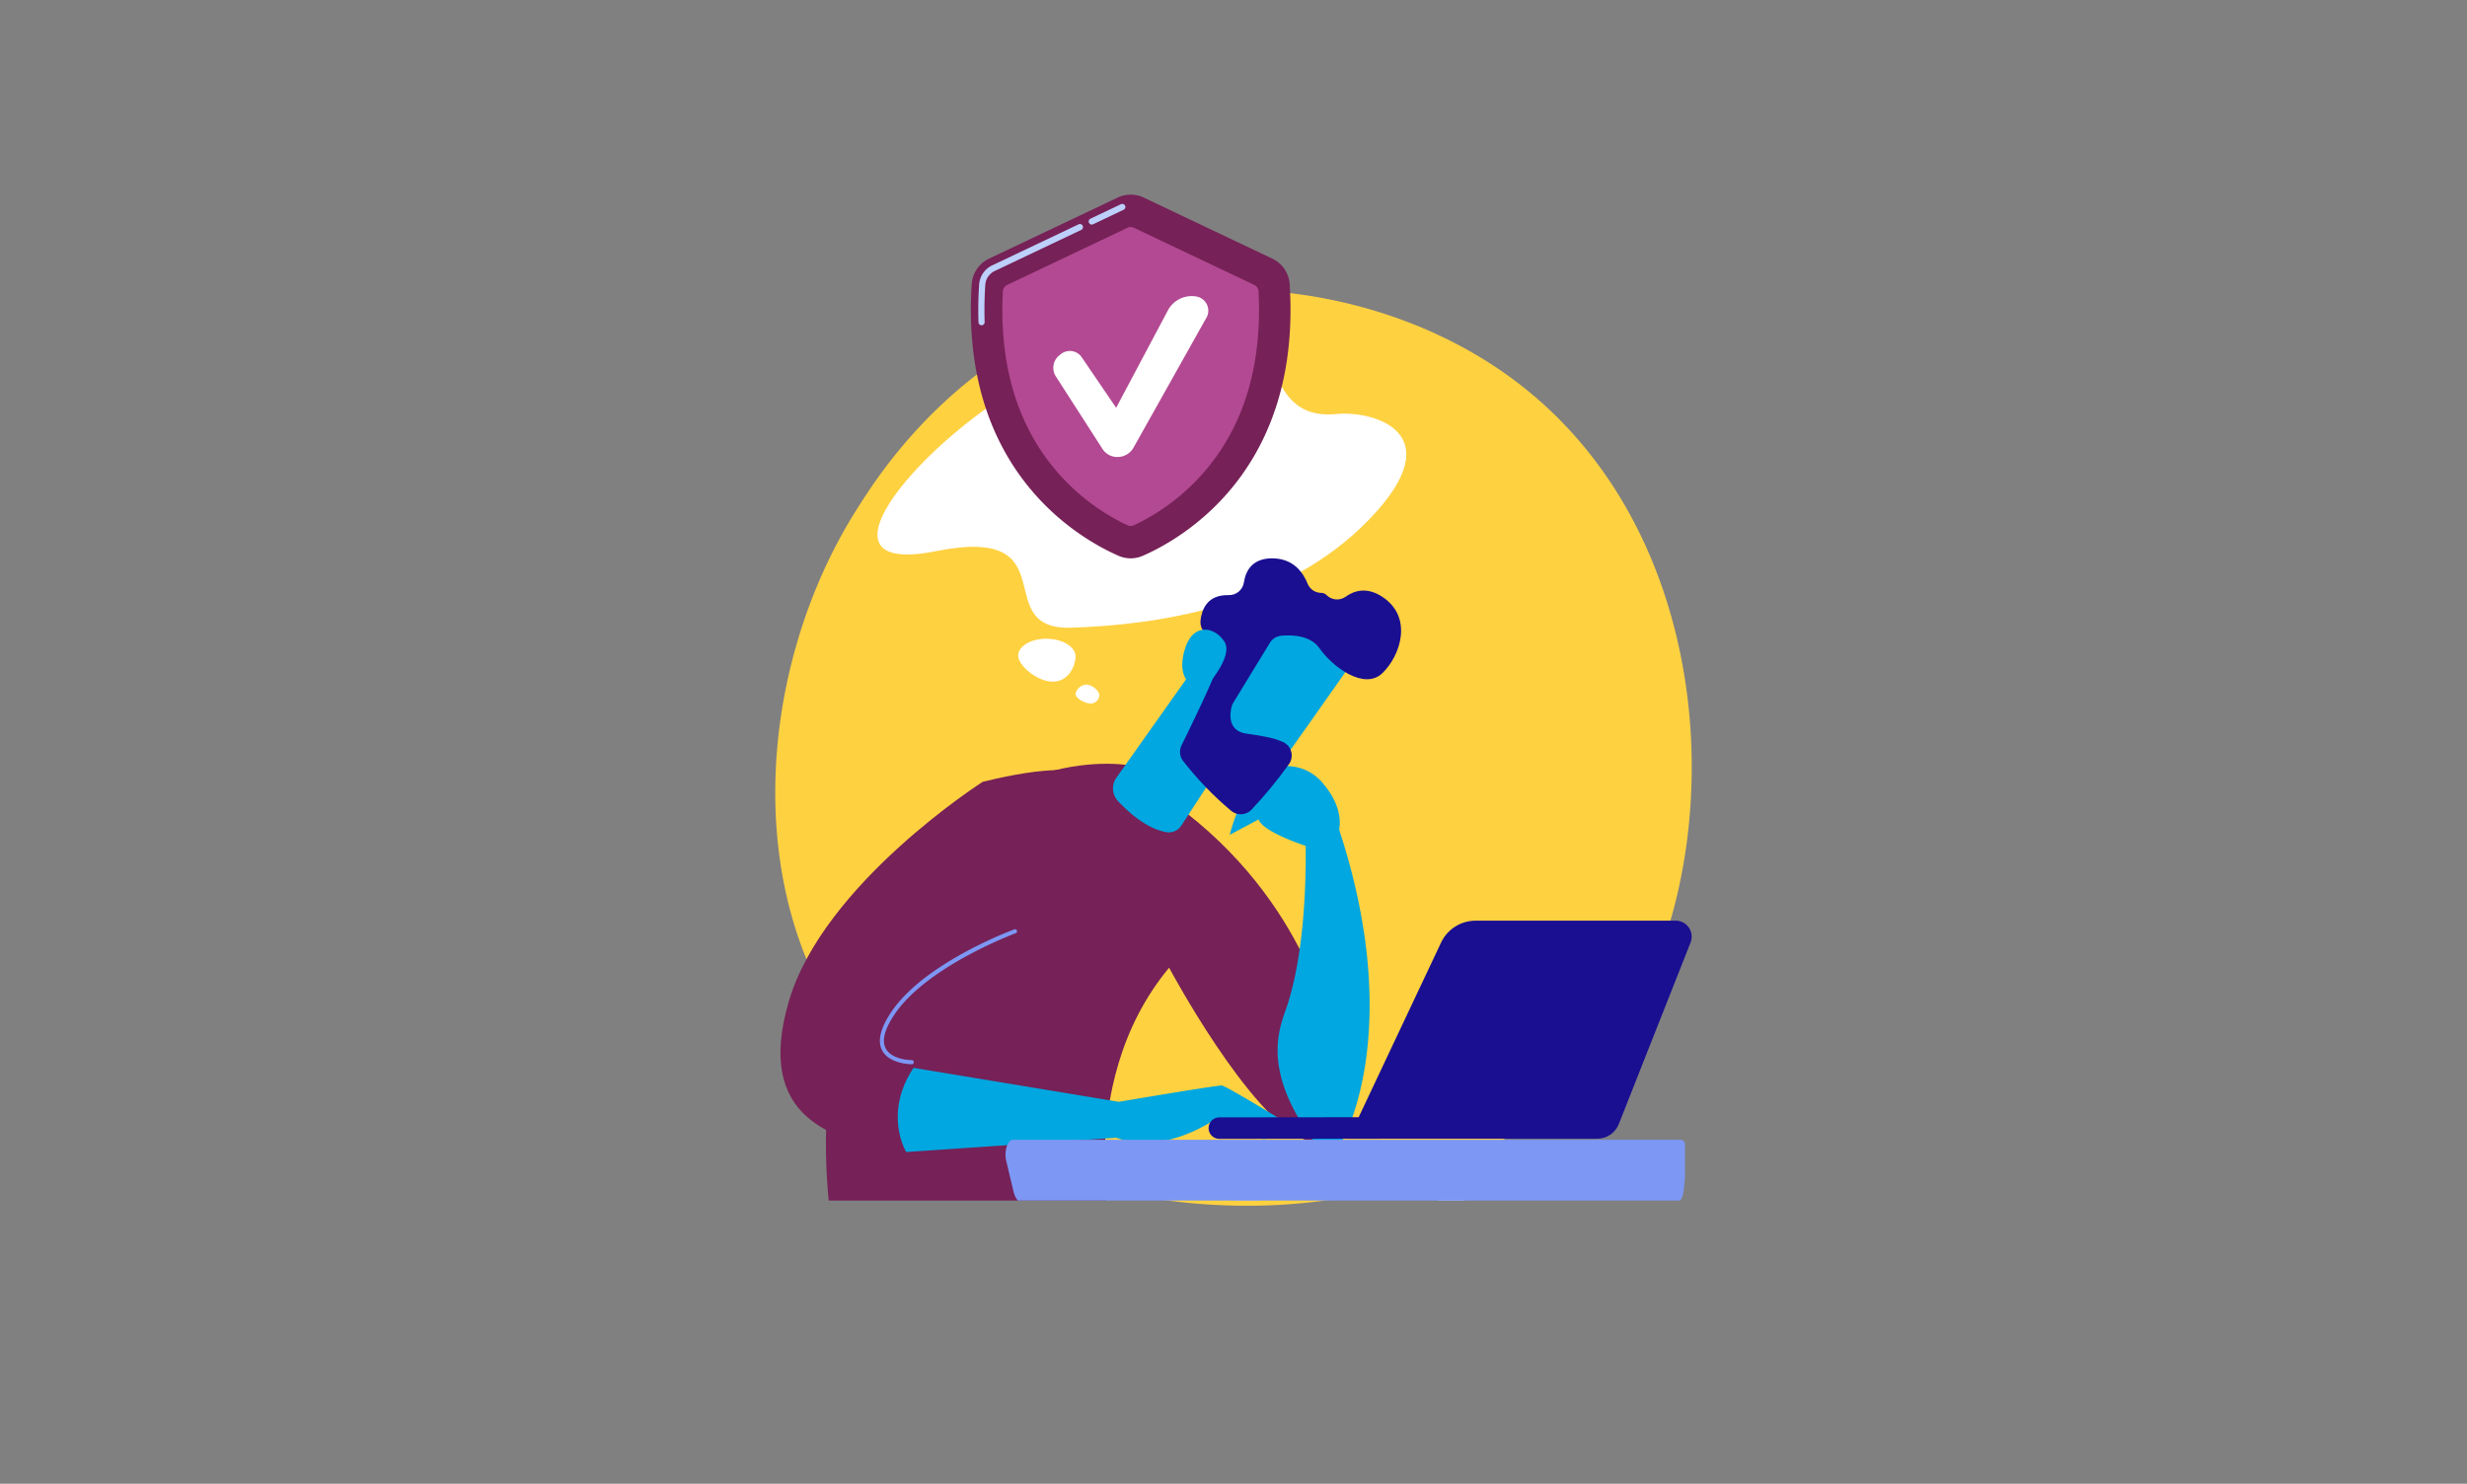<svg xmlns="http://www.w3.org/2000/svg" xmlns:xlink="http://www.w3.org/1999/xlink" width="532" height="320" viewBox="0 0 532 320">
  <rect x="0" y="0" width="532" height="320" fill="#808080" stroke="none"/>
  <defs>
    <clipPath id="clip-path">
      <rect id="Rectangle_2550" data-name="Rectangle 2550" width="195.054" height="160.779" fill="none"/>
    </clipPath>
    <clipPath id="clip-path-2">
      <path id="Path_16746" data-name="Path 16746" d="M240.736,1012.822C224.851,995.41,185.75,957.5,142.8,941.763a14.608,14.608,0,0,1-8.127-7.414l-6.425-13.393s-31.317-7.339-50.611,12.865c0,0,1.176,19.218,25.41,26.243,22.622,6.558,89.658,33.187,129.2,63.024a2.523,2.523,0,0,0,3.063.02,19.058,19.058,0,0,0,5.951-7.626,2.573,2.573,0,0,0-.524-2.661" transform="translate(-77.639 -919.658)" fill="none"/>
    </clipPath>
    <linearGradient id="linear-gradient" x1="-0.035" y1="0.995" x2="-0.034" y2="0.995" gradientUnits="objectBoundingBox">
      <stop offset="0" stop-color="#cb236d"/>
      <stop offset="1" stop-color="#4c246d"/>
    </linearGradient>
    <clipPath id="clip-path-4">
      <path id="Path_16751" data-name="Path 16751" d="M386.739,313.647c-4.345.022-5.694,2.791-6.052,5.16a3.238,3.238,0,0,1-3.3,2.776c-4.765-.133-5.846,3.354-6.062,5.5a3.194,3.194,0,0,0,.841,2.5c1.349,1.454,3.716,4.519,2.834,7.356-.959,3.086-5.8,13.046-7.77,17.04a3.183,3.183,0,0,0,.267,3.283,70.777,70.777,0,0,0,10.4,10.818,3.211,3.211,0,0,0,4.4-.206,96.013,96.013,0,0,0,8.077-9.807,3.2,3.2,0,0,0-1.152-4.752c-2.021-.979-4.9-1.423-8-1.861-4.093-.578-3.565-4.339-3.21-5.764a3.226,3.226,0,0,1,.378-.9l7.893-12.923a3.216,3.216,0,0,1,2.459-1.527c2.272-.206,6.271-.113,8.215,2.68,2.806,4.029,9.675,9.173,13.6,5.378s6.609-12.046.025-16.416c-3.369-2.236-6.116-1.392-8-.034a3.176,3.176,0,0,1-4.082-.378,1.637,1.637,0,0,0-1.1-.472,3.172,3.172,0,0,1-2.953-1.906c-.961-2.445-3.079-5.537-7.647-5.537h-.05" transform="translate(-366.891 -313.647)" fill="none"/>
    </clipPath>
    <linearGradient id="linear-gradient-2" x1="-1.174" y1="4.274" x2="-1.171" y2="4.274" gradientUnits="objectBoundingBox">
      <stop offset="0" stop-color="#09005d"/>
      <stop offset="1" stop-color="#1a0f91"/>
    </linearGradient>
    <clipPath id="clip-path-6">
      <path id="Path_16759" data-name="Path 16759" d="M446.955,820.266l-51.827.056a2.32,2.32,0,0,0-.114,4.637c.04,0,.079,0,.119,0l51.827-.056a2.32,2.32,0,0,0,.036-4.64h-.041" transform="translate(-392.81 -820.266)" fill="none"/>
    </clipPath>
    <linearGradient id="linear-gradient-3" x1="-5.015" y1="3.127" x2="-5.004" y2="3.127" xlink:href="#linear-gradient-2"/>
    <clipPath id="clip-path-7">
      <path id="Path_16760" data-name="Path 16760" d="M547.1,642.177a8.226,8.226,0,0,0-7.44,4.717L519.7,689.2h53.639a5,5,0,0,0,4.649-3.162l15.474-39.152a3.447,3.447,0,0,0-3.206-4.714Z" transform="translate(-519.702 -642.177)" fill="none"/>
    </clipPath>
    <linearGradient id="linear-gradient-4" x1="-1.36" y1="2.442" x2="-1.357" y2="2.442" xlink:href="#linear-gradient-2"/>
  </defs>
  <g id="Tips" transform="translate(-575 -3678)">
    <g id="Group_5726" data-name="Group 5726" transform="translate(-4126.065 -1879.209)">
      <g id="Group_5725" data-name="Group 5725" transform="translate(4868.248 5599.187)">
        <g id="Group_3593" data-name="Group 3593" transform="translate(0 20.48)">
          <g id="Group_5723" data-name="Group 5723" transform="translate(0 0)">
            <path id="Path_16742" data-name="Path 16742" d="M174.726,239.8a71.366,71.366,0,0,1-10.932,9.159c-35.662,25.462-77.86,18.04-86.828,16.228-13.243-2.677-38.842-7.85-57.35-29.508-28-32.766-23.64-84.388-1.921-118.465,3.973-6.233,24.958-40.829,67.61-46.377,25.813-3.358,55.9,3.414,77.692,21.58,45.739,38.132,42.483,115.165,11.729,147.382" transform="translate(0 -70.011)" fill="#fed141"/>
            <path id="Path_16743" data-name="Path 16743" d="M126.443,109.692c-23.144,12.033-50.188,42.966-21.215,37.176s11.156,17.064,29.2,16.5,45.986-4.412,64.266-23.354.511-23.47-6.9-22.736c-24.395,2.414-.345-41.389-65.357-7.588" transform="translate(-70.609 -90.453)" fill="#fff"/>
            <path id="Path_16744" data-name="Path 16744" d="M232.6,390.4c-.038,2.068-1.56,5.461-4.976,5.4s-7.434-3.558-7.4-5.626,2.838-3.693,6.255-3.629,6.155,1.79,6.117,3.858" transform="translate(-167.842 -311.248)" fill="#fff"/>
            <path id="Path_16745" data-name="Path 16745" d="M277.367,430.457a1.876,1.876,0,0,1-1.967,1.777c-1.068-.02-3.18-1.084-3.161-2.085a2.5,2.5,0,0,1,2.411-1.982c1.068.02,2.736,1.289,2.717,2.29" transform="translate(-207.482 -342.972)" fill="#fff"/>
          </g>
        </g>
        <g id="Group_3597" data-name="Group 3597" transform="translate(1.118 56.171)">
          <g id="Group_3596" data-name="Group 3596" clip-path="url(#clip-path)">
            <g id="Group_3595" data-name="Group 3595" transform="translate(17.351 166.415)">
              <g id="Group_3594" data-name="Group 3594" clip-path="url(#clip-path-2)">
                <rect id="Rectangle_2549" data-name="Rectangle 2549" width="187.672" height="150.441" transform="translate(-28.699 2.026) rotate(-15.696)" fill="url(#linear-gradient)"/>
              </g>
            </g>
          </g>
        </g>
        <g id="Group_3599" data-name="Group 3599" transform="translate(1.118 56.171)">
          <g id="Group_3598" data-name="Group 3598" clip-path="url(#clip-path)">
            <path id="Path_16747" data-name="Path 16747" d="M50.077,613.671s6.389,2.8,17.341-2.267,40.732-5.567,40.732-5.567S98.5,569.729,119.941,543.9c0,0,17.268,32.321,29.4,37.144l5.435.249V558.233s-4.609-28.464-33.766-49.72l-9.078-8.182s-31.922-6.436-53.63,31.643-8.229,81.7-8.229,81.7" transform="translate(-36.13 -433.348)" fill="#762157"/>
            <path id="Path_16748" data-name="Path 16748" d="M435.643,515.7c.3-1.6.418-5.343-3.442-9.9a10.079,10.079,0,0,0-11.792-2.992c-5.871,3.288-8.351,14.023-8.351,14.023l6.207-3.313c.94,2.731,10.108,5.676,10.108,5.676l.051-.019c.088,5.938-.055,23.256-4.266,35.3-1.65,4.719-5.006,13.486,6.074,28.51l6.1-.25s13.679-23.22-.694-67.031" transform="translate(-315.159 -434.938)" fill="#00a7e0"/>
            <path id="Path_16749" data-name="Path 16749" d="M323.927,411.4l-17,24a4.016,4.016,0,0,0,.352,5.071c2.291,2.445,6.153,5.89,10.316,6.676a3.24,3.24,0,0,0,3.326-1.4l9.04-13.877s1.731-21.8-6.036-20.473" transform="translate(-234.474 -365.837)" fill="#00a7e0"/>
            <path id="Path_16750" data-name="Path 16750" d="M421.3,367.589c-.127.455-18.2,25.894-18.2,25.894L388.8,382.855,402.344,356.2s21.09,3.781,18.96,11.39" transform="translate(-297.432 -323.814)" fill="#00a7e0"/>
          </g>
        </g>
        <g id="Group_3601" data-name="Group 3601" transform="translate(87.273 78.435)">
          <g id="Group_3600" data-name="Group 3600" clip-path="url(#clip-path-4)">
            <rect id="Rectangle_2552" data-name="Rectangle 2552" width="67.089" height="63.562" transform="translate(-14.612 51.501) rotate(-74.354)" fill="url(#linear-gradient-2)"/>
          </g>
        </g>
        <g id="Group_3603" data-name="Group 3603" transform="translate(1.118 56.171)">
          <g id="Group_3602" data-name="Group 3602" clip-path="url(#clip-path)">
            <path id="Path_16752" data-name="Path 16752" d="M373.641,391.148s6.555-6.906,4.434-10.245-7.038-4.267-8.684,2.108c-2.047,7.929,4.25,8.137,4.25,8.137" transform="translate(-282.329 -340.659)" fill="#00a7e0"/>
            <path id="Path_16753" data-name="Path 16753" d="M48.32,508.155S14.055,530.009,6.553,555.382s9.288,30.365,25.273,32.612l1.2-19.374s-11.2,0-4.055-10.59,26.34-17.651,26.34-17.651,48.638-45.891-6.994-32.224" transform="translate(-4.707 -437.687)" fill="#762157"/>
            <path id="Path_16754" data-name="Path 16754" d="M101.725,679.038c-.2,0-4.824-.034-6.384-2.969-1.065-2-.4-4.8,1.964-8.309,7.141-10.587,25.764-17.528,26.553-17.818a.441.441,0,0,1,.3.828c-.191.071-19.146,7.135-26.126,17.483-2.171,3.218-2.816,5.707-1.918,7.4,1.31,2.468,5.564,2.5,5.607,2.5a.441.441,0,0,1,0,.883" transform="translate(-73.404 -547.664)" fill="#7d97f4"/>
            <path id="Path_16755" data-name="Path 16755" d="M112.874,793.761s-5.006-8.274,1.587-18.159l44.252,7.327s21.182-3.584,22.2-3.512,14.838,8.588,14.838,8.588-.464.987-3.754.805-1.13.4-1.13.4l-.119,1.662a4.577,4.577,0,0,1-4.127-1.429c-1.837-1.954-6.943-2.9-6.943-2.9s-10.854,8.02-21.516,4.14Z" transform="translate(-85.755 -643.453)" fill="#00a7e0"/>
            <path id="Path_16756" data-name="Path 16756" d="M380.963,1000.982a2.565,2.565,0,0,1-1.037-.22,2.717,2.717,0,0,1-1.376-3.537l55.123-131.26a2.606,2.606,0,0,1,3.453-1.409,2.717,2.717,0,0,1,1.376,3.537l-55.123,131.26a2.628,2.628,0,0,1-2.416,1.629" transform="translate(-289.458 -711.08)" fill="#bdd0fb"/>
            <path id="Path_16757" data-name="Path 16757" d="M465.4,1000.98a2.627,2.627,0,0,1-2.416-1.629l-55.123-131.26a2.718,2.718,0,0,1,1.376-3.537,2.606,2.606,0,0,1,3.453,1.409l55.123,131.26a2.717,2.717,0,0,1-1.376,3.537,2.566,2.566,0,0,1-1.037.22" transform="translate(-311.798 -711.078)" fill="#bdd0fb"/>
            <path id="Path_16758" data-name="Path 16758" d="M355.73,844.119a4.874,4.874,0,0,0-.3-2.295c-.27-.639-.673-1.009-1.1-1.009H210.361c-.559,0-1.079.555-1.38,1.474a5.917,5.917,0,0,0-.107,3.062l1.56,6.585c.357,1.508,1.131,2.473,1.983,2.473H353.344c.792,0,1.474-1.1,1.624-2.613Z" transform="translate(-160.191 -693.154)" fill="#7d97f4"/>
          </g>
        </g>
        <g id="Group_3605" data-name="Group 3605" transform="translate(93.438 198.944)">
          <g id="Group_3604" data-name="Group 3604" clip-path="url(#clip-path-6)">
            <rect id="Rectangle_2554" data-name="Rectangle 2554" width="22.061" height="55.121" transform="translate(-1.392 4.24) rotate(-71.842)" fill="url(#linear-gradient-3)"/>
          </g>
        </g>
        <g id="Group_3607" data-name="Group 3607" transform="translate(123.622 156.582)">
          <g id="Group_3606" data-name="Group 3606" clip-path="url(#clip-path-7)">
            <rect id="Rectangle_2555" data-name="Rectangle 2555" width="86.551" height="85.47" transform="matrix(0.726, -0.687, 0.687, 0.726, -23.478, 22.213)" fill="url(#linear-gradient-4)"/>
          </g>
        </g>
        <g id="Group_5724" data-name="Group 5724" transform="translate(42.184 0)">
          <path id="Path_16762" data-name="Path 16762" d="M222.794,19.291a6.539,6.539,0,0,0-3.724-5.479L191.323.634a6.546,6.546,0,0,0-5.616,0L157.96,13.812a6.539,6.539,0,0,0-3.724,5.479c-2.6,40.232,23.193,54.89,31.649,58.593a6.552,6.552,0,0,0,5.26,0c8.456-3.7,34.252-18.361,31.649-58.593" transform="translate(-154.052 -0.001)" fill="#762157"/>
          <path id="Path_16763" data-name="Path 16763" d="M261.516,12.9a.665.665,0,0,1-.286-1.266l6.556-3.114a.665.665,0,1,1,.571,1.2L261.8,12.84a.663.663,0,0,1-.285.064" transform="translate(-235.446 -6.448)" fill="#bdd0fb"/>
          <path id="Path_16764" data-name="Path 16764" d="M161.476,48.437a.665.665,0,0,1-.664-.643c-.088-2.625-.042-5.362.137-8.135a4.941,4.941,0,0,1,2.814-4.138l18.666-8.865a.665.665,0,0,1,.571,1.2l-18.666,8.865a3.61,3.61,0,0,0-2.058,3.023c-.177,2.729-.222,5.422-.136,8a.665.665,0,0,1-.642.687h-.023" transform="translate(-159.171 -20.266)" fill="#bdd0fb"/>
          <path id="Path_16765" data-name="Path 16765" d="M237.837,43.258a1.635,1.635,0,0,0-.93-1.393L210.968,29.546a1.63,1.63,0,0,0-1.4,0L183.629,41.865a1.635,1.635,0,0,0-.93,1.393c-.767,15.007,2.7,27.529,10.31,37.235a46.016,46.016,0,0,0,16.568,13.215,1.635,1.635,0,0,0,1.381,0,46.013,46.013,0,0,0,16.568-13.215c7.611-9.705,11.078-22.227,10.311-37.235" transform="translate(-175.805 -22.398)" fill="#b24992"/>
          <path id="Path_16766" data-name="Path 16766" d="M242.534,126.61a3.736,3.736,0,0,1-3.162-1.649l-10.235-15.918a3.47,3.47,0,0,1,1.083-4.517,3.112,3.112,0,0,1,4.513.422L242.263,116,253.5,94.848A5.814,5.814,0,0,1,259.528,92a3.1,3.1,0,0,1,2.057,4.83l-15.618,27.843a3.922,3.922,0,0,1-3.3,1.937l-.133,0" transform="translate(-210.937 -70.034)" fill="#fff"/>
        </g>
      </g>
    </g>
    <g id="Consulting_Services" data-name="Consulting Services" transform="translate(483 2577)">
      <path id="Path_23469" data-name="Path 23469" d="M0,0H532V320H0Z" transform="translate(92 1101)" fill="none"/>
      <ellipse id="Ellipse_244" data-name="Ellipse 244" cx="99.146" cy="98.94" rx="99.146" ry="98.94" transform="translate(258.854 1167.06)" fill="none"/>
    </g>
  </g>
</svg>
